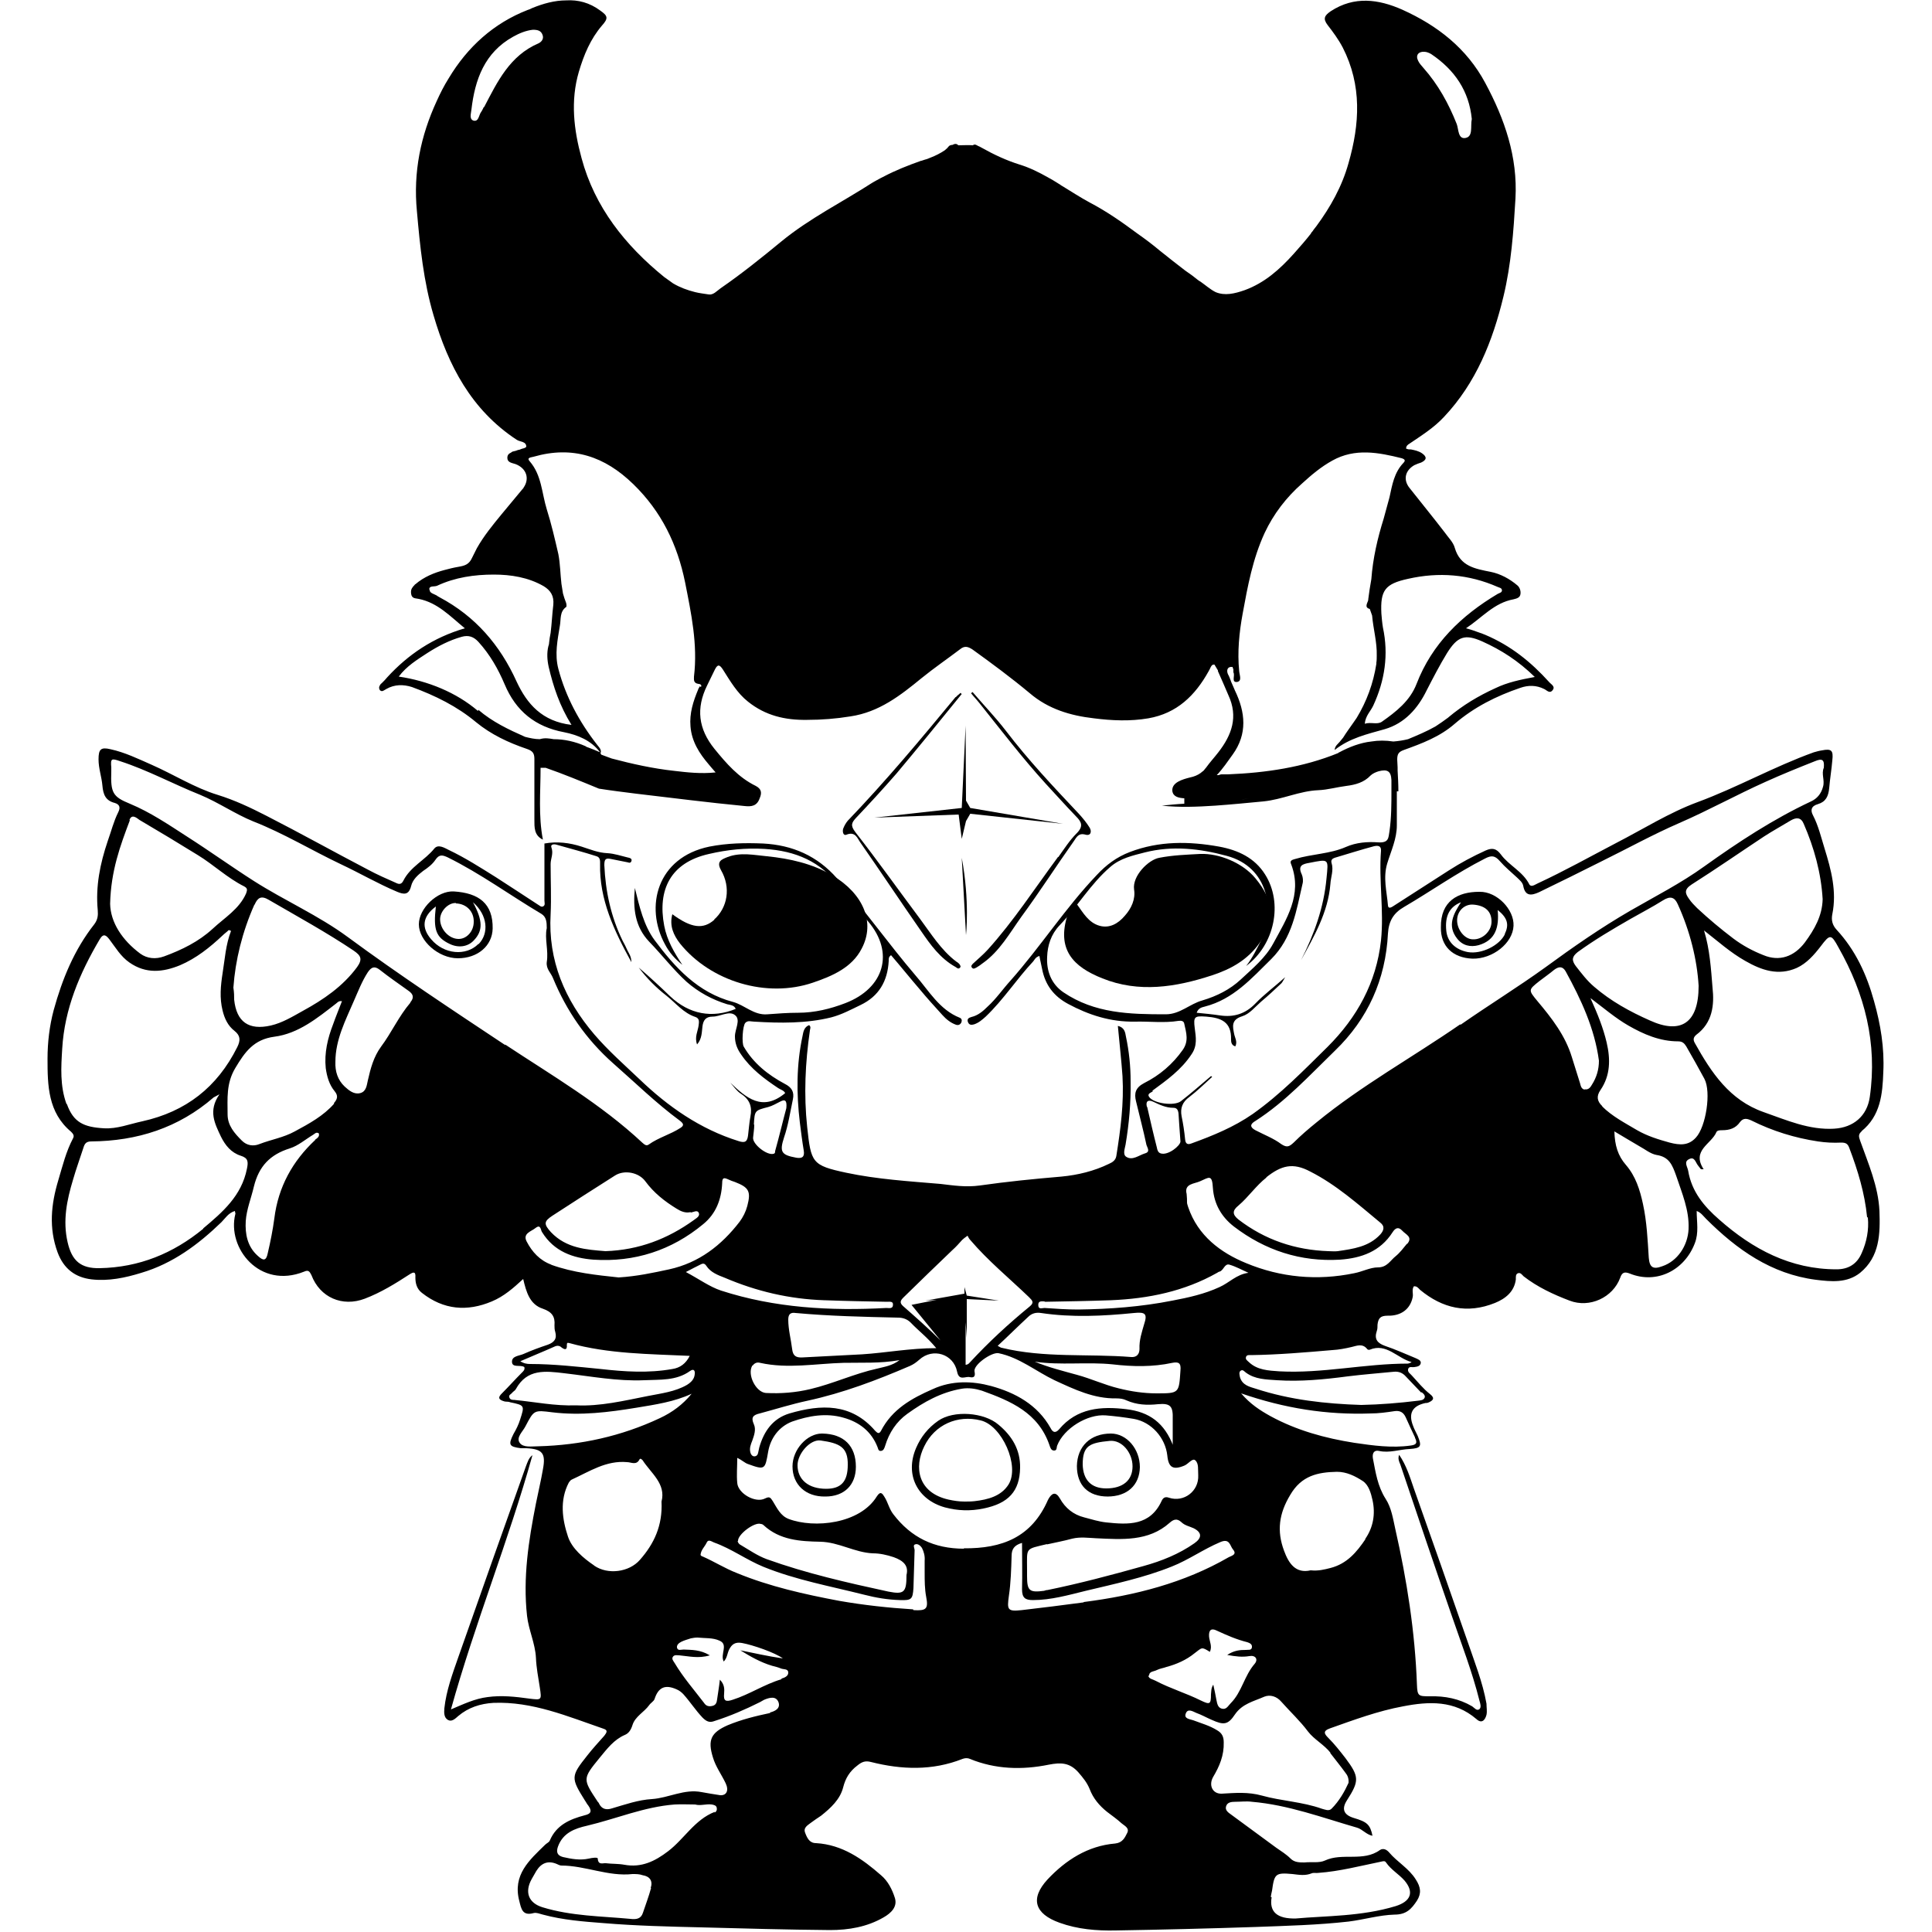 <svg viewBox="0 0 50 50" xmlns="http://www.w3.org/2000/svg" id="_レイヤー_1"><path d="m48.17,29.28c.5-.4.55-.97.57-1.54.03-.62-.07-1.23-.24-1.83-.19-.69-.48-1.32-.97-1.85-.11-.12-.14-.25-.11-.4.12-.59-.03-1.15-.2-1.7-.09-.29-.16-.59-.3-.86-.07-.13-.05-.24.13-.29.2-.06.27-.2.29-.42.02-.24.06-.47.08-.71.03-.26-.02-.31-.27-.26-.07.01-.14.03-.21.05-1.03.37-1.98.91-3.01,1.29-.73.27-1.41.7-2.11,1.06-.67.35-1.33.72-2.02,1.04-.07.03-.17.11-.22.03-.17-.34-.53-.49-.74-.78-.12-.16-.23-.17-.39-.1-.33.15-.65.32-.96.52-.47.3-.93.6-1.4.9-.05.03-.16.12-.17,0-.03-.36-.13-.71-.02-1.08.1-.33.25-.64.25-.99,0-.29,0-.59,0-.88.01,0,.02,0,.04,0,0-.18-.01-.36-.02-.54,0,0,0,0,0,0v-.08c0-.07-.01-.13-.01-.2,0-.14.03-.2.17-.25.47-.17.93-.34,1.32-.68.5-.43,1.08-.72,1.7-.93.2-.07.41-.07.61.03.07.03.15.14.23.02.06-.09-.05-.14-.1-.2-.47-.52-.99-.94-1.65-1.22-.05-.02-.1-.04-.16-.06-.11-.04-.22-.08-.34-.11.42-.28.73-.66,1.23-.75.08-.02.17-.04.18-.14.01-.08-.02-.17-.08-.22-.2-.17-.44-.3-.69-.35-.4-.08-.79-.14-.93-.62-.04-.15-.17-.27-.26-.4-.3-.39-.61-.77-.91-1.15-.17-.21-.12-.45.12-.59.06-.03.12-.05.18-.07.15-.07.15-.15.02-.24-.09-.06-.19-.08-.29-.1,0,0-.01,0-.02,0,0,0-.01,0-.02,0-.03,0-.05-.01-.08-.02,0-.07.04-.1.09-.13.31-.21.63-.41.89-.69.83-.88,1.26-1.96,1.54-3.12.2-.83.26-1.68.31-2.53.06-1.08-.28-2.06-.78-2.99-.48-.9-1.24-1.49-2.15-1.9-.61-.27-1.24-.36-1.85.04-.16.11-.21.19-.08.36.14.18.28.37.39.58.5.98.44,1.98.15,2.99-.17.61-.47,1.14-.83,1.63,0,0,0,0,0,0-.02.03-.05.06-.07.09-.02.03-.04.06-.07.09,0,0,0,0,0,.01-.14.18-.29.35-.45.53-.36.4-.75.75-1.27.94-.26.09-.51.15-.75.05-.14-.07-.26-.18-.39-.27-.02-.01-.03-.02-.05-.03-.11-.09-.23-.18-.35-.26-.22-.17-.44-.34-.65-.51-.19-.16-.39-.31-.59-.45-.39-.29-.79-.57-1.23-.8-.24-.13-.47-.28-.7-.42-.04-.02-.07-.05-.11-.07-.09-.06-.18-.11-.27-.16-.23-.13-.47-.25-.73-.33-.35-.11-.67-.26-.99-.44-.03-.02-.06-.03-.08-.04-.01,0-.03-.02-.04-.02-.03-.02-.07-.03-.1,0-.12-.01-.25,0-.38,0-.04-.05-.1-.04-.15-.01,0,0,0,0,0,0-.03,0-.07.01-.09.03-.03.04-.07.08-.11.11-.12.08-.24.14-.37.19-.05.02-.09.04-.14.05-.03.01-.06.02-.09.03,0,0,0,0-.01,0-.34.12-.67.25-.99.42-.02.01-.04.02-.06.03-.04.02-.07.04-.11.06,0,0,0,0,0,0-.03.02-.06.03-.09.05-.79.51-1.64.93-2.37,1.53-.51.42-1.02.83-1.57,1.21-.1.07-.19.18-.31.16-.12-.02-.23-.03-.35-.06-.2-.05-.39-.12-.56-.22,0,0-.02-.01-.03-.02-.07-.05-.14-.1-.21-.15-1.01-.82-1.8-1.81-2.14-3.08-.2-.73-.29-1.48-.07-2.23.13-.44.3-.85.6-1.2.17-.19.15-.25-.05-.39-.27-.2-.57-.28-.88-.26-.29,0-.59.08-.88.2-.04.02-.08.04-.12.05-.87.34-1.55.95-2.04,1.77-.12.19-.22.39-.31.59-.41.89-.61,1.83-.51,2.85.08.91.17,1.81.43,2.69.38,1.3.98,2.45,2.15,3.22.09.06.25.04.25.18,0,.01-.03.03-.06.04,0,0,0,0,0,0-.04.01-.08.02-.12.04-.03,0-.07.02-.1.03-.01,0-.02,0-.04.01-.02,0-.05.01-.07.03-.06.03-.1.06-.1.14,0,.12.12.13.21.16.29.11.37.38.21.61,0,.01-.02.03-.03.04-.18.22-.36.43-.54.65-.23.28-.46.56-.64.88-.04.08-.08.16-.12.24-.08.18-.19.21-.36.24-.12.02-.24.05-.35.08,0,0,0,0,0,0-.27.07-.54.18-.76.37-.01,0-.02.02-.03.03,0,0-.01.01-.02.02,0,0,0,0,0,0-.01.01-.02.03-.03.04-.03.04-.04.09-.03.16.02.13.12.11.2.13.49.1.81.45,1.19.76-.82.24-1.47.68-2.01,1.27-.04.05-.08.09-.13.14-.02.02-.05.04-.06.07-.02.03-.03.07,0,.12.06.06.11,0,.17-.03.21-.12.44-.12.66-.05.6.22,1.17.5,1.66.91.39.32.84.53,1.31.69.15.05.2.11.2.26,0,.05,0,.1,0,.15,0,0,0,0,0,0,0,.03,0,.06,0,.09h0s0,0,0,0c0,.44,0,.89,0,1.33,0,.2-.01.41.22.52-.12-.62-.06-1.24-.06-1.86.04,0,.08,0,.13,0,.46.16.92.35,1.38.54.32.05.64.09.96.13.94.11,1.87.23,2.81.32.18.02.32,0,.39-.2.06-.14.05-.24-.1-.32-.45-.22-.76-.58-1.07-.96-.42-.52-.48-1.05-.19-1.64.07-.14.13-.27.2-.41.07-.14.12-.14.21,0,.19.3.37.61.65.83.45.36.96.48,1.53.47.38,0,.75-.03,1.12-.09.74-.11,1.29-.54,1.84-.99.32-.26.67-.5,1-.75.11-.09.2-.07.32.01.5.36,1,.73,1.48,1.13.48.41,1.05.58,1.66.65.47.06.94.08,1.41,0,.74-.13,1.21-.59,1.56-1.22.04-.06.06-.16.12-.17.01,0,.02,0,.03,0,.03.05.06.1.09.15,0,0,0,.01,0,.02.09.2.18.41.27.62.26.56.09,1.03-.26,1.48-.1.13-.22.26-.32.4-.03.03-.05.07-.08.09-.02.01-.04.03-.05.04-.08.06-.18.1-.28.12-.2.05-.48.13-.46.35.02.15.16.18.31.19v.14c-.2.01-.39.03-.58.05.46.05.92.03,1.38,0,.42-.03.83-.07,1.25-.11.49-.05.93-.27,1.42-.29.24-.01.48-.08.72-.11.24-.03.46-.09.63-.27.05-.05.14-.09.21-.11.23-.06.32,0,.33.23,0,.09,0,.18,0,.27,0,0,0,0,0,0,0,.35,0,.7-.05,1.05-.03.17-.01.31-.3.29-.26-.02-.56,0-.83.12-.41.18-.88.18-1.31.31-.12.03-.14.06-.1.15.29.78-.13,1.41-.47,2.04-.2.37-.53.64-.84.93-.28.26-.62.43-.99.54-.33.09-.58.36-.95.36-.93,0-1.84-.02-2.65-.57-.32-.22-.44-.56-.42-.92.01-.29.1-.58.32-.81.46-.48.8-1.07,1.31-1.51.26-.23.59-.3.9-.38.71-.18,1.42-.1,2.12.09,1.08.29,1.25,1.41.89,2.18-.11.22-.22.45-.39.67.74-.55.96-1.63.49-2.37-.27-.43-.7-.63-1.19-.72-.78-.14-1.55-.15-2.31.14-.34.13-.61.33-.86.6-.81.85-1.45,1.85-2.23,2.73-.2.22-.37.47-.59.67-.12.12-.25.23-.42.27-.07.02-.12.05-.09.13.03.08.09.08.16.06.12-.04.21-.12.3-.2.46-.44.8-.97,1.23-1.43.04-.05.06-.11.16-.14.02.12.05.23.07.34.08.41.3.7.67.9.54.29,1.1.47,1.73.46.38-.01.76.04,1.13-.02.07-.01.14,0,.15.08.05.23.12.44-.04.67-.26.37-.6.66-1,.86-.23.12-.26.27-.21.47.09.38.19.75.27,1.13.02.07.11.18-.04.22-.16.05-.32.19-.48.09-.1-.06-.04-.21-.02-.32.09-.54.14-1.09.13-1.64,0-.39-.04-.77-.12-1.15-.02-.12-.04-.24-.21-.28.04.44.09.87.12,1.3.04.7-.05,1.38-.16,2.07-.02.11-.1.16-.19.2-.39.19-.81.29-1.23.33-.71.06-1.41.13-2.11.23-.36.05-.68,0-1.02-.04-.82-.07-1.64-.12-2.44-.29-.89-.19-.91-.26-1.01-1.18-.09-.84-.05-1.67.07-2.5,0-.04.04-.09-.02-.14-.13.05-.15.17-.17.28-.16.74-.16,1.49-.07,2.24.03.24.06.48.1.72.03.17-.04.22-.2.19-.38-.07-.43-.15-.31-.52.11-.32.16-.66.23-.99.04-.19-.03-.31-.21-.4-.43-.23-.81-.53-1.06-.96-.06-.09-.03-.55.04-.62.07-.07.15-.03.23-.03.67.04,1.34.05,1.99-.11.27-.07.51-.2.76-.32.48-.23.7-.62.73-1.14,0-.05-.01-.1.06-.15.25.29.49.59.74.88.19.23.39.45.59.67.1.11.21.2.35.25.06.02.11,0,.14-.06.02-.05.01-.1-.04-.12-.53-.21-.8-.7-1.15-1.1-.7-.82-1.32-1.7-2.03-2.51-.51-.58-1.15-.86-1.91-.9-.47-.02-.93-.01-1.39.08-1.36.28-1.68,1.56-1.15,2.53.11.21.26.38.45.53-.21-.31-.4-.64-.47-1.01-.18-.94.17-1.64,1.16-1.86.47-.11.95-.16,1.44-.13.79.05,1.46.32,1.94.99.22.31.49.6.74.89.68.8.42,1.72-.59,2.11-.39.15-.8.25-1.22.25-.27,0-.53.02-.8.04-.35.03-.59-.24-.89-.32-.91-.24-1.5-.89-2.03-1.6-.28-.38-.39-.86-.51-1.35-.05.53,0,1,.37,1.39.33.34.62.72.97,1.04.31.27.66.46,1.05.58.08.02.18.02.22.12-.61.25-1.2.14-1.69-.32-.27-.26-.54-.51-.82-.75.21.28.45.52.72.73.24.19.44.45.75.55.11.04.09.13.08.22-.02.15-.11.3-.04.49.13-.15.12-.32.14-.47.02-.15.08-.25.26-.25.2,0,.43-.16.58-.04.16.12,0,.36,0,.55,0,.18.06.33.16.47.25.37.6.63.96.87.06.04.15.06.18.13-.59.49-1.01.12-1.42-.27.09.1.17.22.28.29.23.15.29.34.24.59-.03.16-.04.32-.06.48-.02.16-.07.21-.25.15-.99-.31-1.82-.89-2.56-1.6-.4-.38-.81-.74-1.17-1.16-.76-.89-1.2-1.91-1.13-3.11.02-.43,0-.87,0-1.3,0-.14.08-.27.02-.43-.03-.08.07-.09.13-.07.35.1.7.19,1.04.3.1.03.09.13.09.2-.02.92.36,1.72.81,2.54,0-.14-.06-.22-.1-.3-.04-.09-.08-.17-.13-.26-.3-.62-.44-1.27-.47-1.95,0-.15.03-.19.17-.16.13.03.27.05.4.08.04,0,.1.05.13-.02.03-.08-.06-.09-.1-.1-.17-.04-.34-.1-.52-.11-.24-.01-.45-.1-.67-.17-.31-.1-.63-.14-.96-.08,0,.49,0,.98,0,1.48,0,.05.03.12-.04.15-.05.02-.09-.03-.13-.05-.37-.24-.73-.48-1.09-.71-.4-.25-.79-.5-1.21-.7-.12-.06-.28-.16-.38-.04-.24.3-.62.47-.8.83-.05.1-.11.1-.19.06-.25-.11-.5-.22-.74-.35-.88-.46-1.74-.94-2.62-1.39-.41-.21-.81-.4-1.26-.54-.59-.18-1.14-.53-1.71-.78-.34-.15-.69-.32-1.06-.4-.25-.06-.31,0-.31.26,0,.24.08.45.1.68.02.23.08.39.32.45.13.04.15.12.09.24-.12.24-.18.49-.27.74-.2.59-.32,1.18-.26,1.8.01.13,0,.24-.09.36-.52.66-.83,1.42-1.05,2.22-.11.41-.16.84-.16,1.26,0,.69.01,1.39.61,1.89.05.05.09.1.05.17-.18.34-.27.71-.38,1.08-.19.63-.25,1.24-.02,1.87.16.43.46.65.88.7.44.05.87-.04,1.29-.17.81-.24,1.47-.73,2.07-1.31.1-.1.18-.24.35-.29,0,.04.02.06.01.08-.22.88.63,1.95,1.78,1.49.11-.05.14-.01.19.09.22.58.8.83,1.38.61.42-.16.79-.39,1.16-.63.11-.07.16-.07.15.08,0,.16.04.3.17.4.56.44,1.17.49,1.81.22.31-.13.55-.34.81-.58.08.34.17.66.51.77.23.08.32.2.3.43,0,.05,0,.11.02.17.05.18-.03.27-.19.33-.21.07-.43.15-.63.24-.11.05-.3.05-.3.2,0,.17.22.07.32.14.02.07-.03.11-.07.15-.17.17-.33.35-.5.52-.14.13-.08.18.06.22.05.01.1,0,.14.02.38.08.38.08.26.45-.04.13-.1.25-.17.37-.14.28-.12.33.19.37.05,0,.1,0,.14,0,.42.02.51.13.43.55-.05.29-.12.58-.18.88-.19.96-.34,1.92-.23,2.91.04.36.21.71.23,1.08.01.26.06.51.1.77.05.33.05.33-.27.29-.36-.05-.72-.09-1.08-.04-.33.04-.62.18-.95.32.62-2.23,1.49-4.36,2.11-6.58-.1.07-.13.19-.17.29-.59,1.65-1.17,3.29-1.75,4.94-.15.43-.31.86-.36,1.32-.01.12-.01.24.09.3.1.06.19-.03.27-.1.26-.22.57-.32.91-.34,1.01-.04,1.92.35,2.85.67.13.04.07.11.02.18-.15.17-.3.33-.44.51-.43.54-.43.58-.06,1.17.03.04.05.09.08.12.1.14.09.22-.09.26-.38.1-.73.25-.9.65-.02.05-.08.07-.12.11-.41.4-.85.78-.67,1.46.05.2.08.39.37.31.07-.02.16.02.24.04.52.14,1.05.18,1.57.22.84.07,1.69.09,2.53.11,1.11.03,2.22.06,3.33.07.48,0,.96-.08,1.39-.33.19-.11.36-.27.29-.5-.07-.22-.18-.44-.36-.59-.48-.42-1-.79-1.68-.83-.17,0-.23-.13-.28-.26-.06-.14.06-.2.15-.27.08-.06.17-.12.26-.18.25-.2.49-.42.57-.73.06-.24.17-.42.37-.57.11-.09.2-.13.35-.09.79.2,1.59.23,2.37-.08.06-.02.12-.03.19,0,.66.27,1.35.29,2.04.15.31-.06.54-.06.77.2.12.14.22.26.29.43.09.24.25.43.45.59.13.1.26.19.38.3.07.06.21.12.14.25-.06.12-.12.25-.31.27-.71.06-1.28.43-1.75.93-.46.5-.33.89.31,1.12.47.17.96.21,1.45.2,1.21-.02,2.42-.05,3.62-.09.8-.03,1.61-.05,2.41-.14.4-.05.8-.17,1.19-.18.31,0,.44-.15.58-.36.12-.19.1-.35-.03-.55-.18-.29-.48-.45-.69-.7-.06-.07-.15-.12-.24-.06-.43.31-.97.06-1.42.27-.15.07-.35.03-.53.05-.13,0-.26,0-.36-.1-.11-.11-.24-.19-.37-.28-.39-.29-.78-.57-1.17-.86-.07-.05-.16-.11-.13-.21.03-.11.14-.12.24-.12.14,0,.29-.02.43,0,.94.08,1.82.41,2.72.67.14.04.24.18.4.21-.06-.29-.14-.36-.48-.46q-.4-.12-.18-.46c.32-.5.32-.61-.04-1.09-.14-.18-.28-.36-.44-.52-.1-.1-.16-.18.04-.25.62-.22,1.24-.45,1.89-.57.67-.13,1.33-.16,1.9.33.13.12.22.04.26-.11.02-.1,0-.19,0-.29-.1-.56-.31-1.08-.49-1.61-.46-1.32-.92-2.64-1.39-3.96-.1-.29-.19-.59-.38-.87-.04.1,0,.18.03.25.44,1.31.88,2.61,1.33,3.91.25.73.53,1.45.72,2.21.02.07.05.16,0,.21-.07.06-.13-.03-.19-.07-.34-.2-.71-.27-1.09-.26-.3,0-.33,0-.34-.31-.05-1.36-.26-2.7-.56-4.02-.06-.27-.1-.55-.25-.78-.21-.33-.26-.69-.33-1.05-.02-.13.03-.22.16-.19.27.06.53-.04.79-.05.3-.02.32-.07.21-.34-.04-.09-.09-.17-.12-.26q-.19-.48.32-.59s.05,0,.07-.01c.12-.05.19-.11.05-.22-.18-.14-.32-.32-.47-.48-.04-.05-.11-.08-.1-.16.02-.09.1-.05.16-.06.07-.01.16-.02.17-.11,0-.07-.07-.09-.13-.12-.27-.11-.53-.23-.8-.32-.19-.07-.28-.17-.21-.38.02-.05.02-.11.02-.17.02-.16.07-.23.26-.23.36.01.59-.18.65-.48.02-.09-.03-.19.03-.28.08-.01.12.05.16.09.58.48,1.22.63,1.94.34.27-.11.5-.29.54-.61,0-.06-.01-.14.06-.16.06-.02.1.04.14.08.36.28.77.47,1.19.63.52.2,1.12-.08,1.31-.59.05-.15.12-.16.25-.11.69.28,1.41-.08,1.68-.78.11-.28.05-.55.05-.84.11.04.17.13.24.2.8.8,1.69,1.43,2.84,1.58.4.05.81.09,1.15-.18.51-.42.52-1.01.5-1.6-.03-.64-.29-1.23-.5-1.82-.04-.11-.05-.17.05-.25Zm-16.32-11.67c-.02-.05-.04-.11-.07-.16-.04-.09-.02-.18.07-.19.03,0,.04,0,.05,0,0,.02.01.04.02.06,0,.03,0,.06,0,.08.05.08-.06.26.09.25.14-.02.07-.17.06-.28-.05-.5,0-1,.09-1.49.13-.71.26-1.42.57-2.09.23-.49.56-.92.97-1.28.24-.22.49-.43.78-.59.59-.33,1.2-.21,1.8-.06.06.02.11.05.04.12-.24.25-.29.57-.36.89-.05.18-.1.37-.15.55-.16.51-.28,1.03-.32,1.57-.03.17-.06.35-.08.52,0,0,0,.01,0,.02-.02.08-.11.19.04.23.02.06.04.11.06.17.03.35.13.69.12,1.04,0,.06,0,.12-.01.18,0,.01,0,.02,0,.03-.08.51-.25.97-.51,1.4-.03.04-.06.09-.09.13-.09.13-.18.25-.26.38-.03.04-.06.07-.09.11-.05.06-.12.1-.13.21.39-.31.84-.41,1.3-.54.51-.15.85-.53,1.08-1,.17-.33.34-.66.53-.97.27-.43.46-.5.91-.3.49.22.93.5,1.36.92-.38.07-.71.14-1.02.29-.44.2-.84.44-1.21.75,0,0,0,0-.01.01-.11.08-.22.16-.33.23-.23.13-.47.23-.71.33-.12.03-.25.05-.38.06-.2-.03-.39-.03-.57,0-.28.03-.57.14-.83.28-.01,0-.02.01-.03.02-.91.37-1.87.51-2.85.55-.06,0-.11,0-.17,0-.02,0-.05.01-.07.02-.02,0-.03,0-.05,0,.16-.17.28-.35.41-.53.39-.54.33-1.1.06-1.66-.01-.02-.02-.05-.03-.07-.02-.05-.05-.11-.07-.16Zm7.02-2.35c.01.08-.06.08-.11.11-.94.56-1.7,1.29-2.1,2.33-.17.44-.53.72-.9.98-.12.08-.28,0-.44.05.02-.21.15-.32.22-.47.3-.65.4-1.32.25-2.02-.02-.12-.03-.24-.04-.36-.03-.6.09-.77.69-.9.79-.18,1.57-.12,2.32.21.04.02.1.02.11.08Zm-.94-11.69c-.2.04-.18-.23-.23-.36-.21-.53-.48-1.02-.86-1.45-.05-.06-.11-.12-.14-.19-.07-.14.01-.24.16-.23.06,0,.13.03.18.06.61.41.98.96,1.05,1.68-.04.19.04.45-.16.49Zm-19.82,14.19s-.01.03-.02.04c-.01.01-.02.03-.02.04-.13.31-.23.62-.2.96.03.39.23.7.47.98.05.06.1.12.18.21-.38.04-.73,0-1.07-.04-.55-.06-1.09-.18-1.62-.32-.09-.03-.18-.07-.27-.1,0-.01-.01-.02-.02-.03,0,0,0,0,0,0,.04-.1-.04-.16-.09-.23-.46-.59-.81-1.24-1-1.96-.1-.38-.02-.75.04-1.12.03-.16-.01-.36.16-.48.02-.01.01-.08,0-.11-.03-.08-.06-.16-.08-.24-.01-.08-.03-.17-.04-.25-.03-.25-.03-.51-.08-.77-.09-.39-.18-.78-.3-1.16-.13-.42-.13-.88-.44-1.24-.09-.1.03-.1.1-.12,1.01-.29,1.84-.01,2.58.71.73.71,1.14,1.56,1.34,2.54.16.81.33,1.61.23,2.44,0,.08-.02.17.12.19.04,0,.06.02.07.04,0,.01,0,.02-.01.04Zm-7-2.51c0-.1.13-.06.2-.09.47-.22.97-.29,1.47-.29.44,0,.89.07,1.29.3.18.11.27.25.25.48-.03.24-.04.49-.07.73-.02.09-.03.17-.04.26,0,.03-.01.06-.02.09-.04.17-.03.35.01.53.12.51.28,1,.59,1.5-.76-.09-1.15-.54-1.42-1.12-.43-.95-1.07-1.69-1.99-2.18-.03-.02-.06-.03-.08-.05-.07-.04-.18-.06-.18-.14Zm1.41-12.48s-.04.09-.07.13c-.06.08-.06.26-.2.22-.11-.04-.06-.18-.05-.28.09-.78.34-1.48,1.08-1.89.16-.09.33-.16.51-.18.12,0,.21.02.25.13.04.1-.02.18-.1.22-.75.32-1.07,1-1.41,1.65Zm-.15,15.63c-.56-.48-1.3-.78-2.05-.89.2-.27.48-.44.74-.61.28-.18.57-.33.89-.42.18-.05.31,0,.43.13.3.33.51.7.68,1.1.29.69.79,1.1,1.54,1.24.35.07.7.21.93.52-.11-.05-.21-.09-.32-.13-.02,0-.04-.02-.06-.03-.27-.12-.55-.18-.82-.18-.12-.02-.23-.04-.36,0-.13,0-.26-.03-.38-.06-.43-.19-.85-.39-1.21-.7Zm19.3,2.35c.21-.02.43-.05.67-.09,0,0,0,0,0,0-.23.04-.45.06-.67.09Zm1.22,28.35c0-.06.02-.11.03-.17.06-.44.09-.47.53-.43.17.02.33.05.5-.02.05-.02.11,0,.17-.01.55-.04,1.08-.18,1.62-.29.05-.01.1-.03.13.02.13.19.33.3.48.47.26.31.15.54-.23.66-.89.27-1.81.25-2.58.32q-.73.02-.63-.55Zm14.28-25.83c-.01.43-.21.78-.46,1.12-.28.37-.66.5-1.07.33-.28-.11-.54-.25-.78-.43-.33-.25-.64-.51-.94-.79-.07-.07-.15-.15-.21-.24-.1-.14-.13-.24.07-.37.63-.4,1.25-.83,1.87-1.24.23-.15.47-.28.7-.42.14-.08.26-.08.33.09.27.62.45,1.27.49,1.95Zm-3.21,2.25c0,.97-.47,1.25-1.26.89-.52-.23-1.01-.5-1.44-.87-.19-.16-.33-.35-.48-.54-.11-.15-.1-.24.05-.36.44-.32.9-.59,1.37-.86.28-.16.57-.31.84-.48.19-.12.3-.08.38.1.32.7.5,1.44.54,2.11Zm-14.14,2.71c.38-.28.75-.54,1.02-.95.15-.22.11-.44.08-.67-.04-.31,0-.32.3-.3.39.03.65.14.64.59,0,.05,0,.15.11.18.06-.12-.01-.22-.03-.32-.04-.2-.08-.37.21-.46.19-.06.33-.24.49-.38.18-.15.35-.31.52-.47.03-.03.05-.08.1-.16-.28.25-.55.45-.77.68-.26.27-.56.36-.91.31-.2-.03-.4-.05-.61-.07.04-.12.13-.14.21-.16.74-.19,1.21-.73,1.72-1.23.55-.55.65-1.26.81-1.95.02-.07.01-.17-.02-.24-.11-.23.02-.27.2-.3.51-.1.49-.11.44.4-.07.76-.32,1.45-.66,2.12.34-.62.7-1.24.76-1.97.01-.18.09-.36.03-.55-.02-.07.02-.11.08-.13.34-.1.68-.21,1.02-.3.09-.02.19-.02.18.12-.06.77.08,1.55,0,2.32-.12,1.09-.62,1.99-1.38,2.75-.62.61-1.22,1.23-1.94,1.74-.49.34-1.03.56-1.58.76-.1.04-.16.02-.17-.11-.02-.2-.05-.4-.09-.59-.04-.21.02-.37.2-.5.21-.16.4-.35.59-.52,0,0-.02-.02-.03-.02-.26.22-.51.44-.78.65-.17.13-.7.06-.82-.11-.06-.09.05-.11.1-.15Zm2.95,2.24c.39-.31.69-.39,1.14-.15.67.34,1.23.84,1.81,1.32.13.1.09.21,0,.31-.3.32-.7.37-1.1.43-.08.01-.16,0-.24,0-.86-.03-1.64-.29-2.33-.82-.16-.13-.16-.23,0-.36.26-.22.45-.51.73-.73Zm-3.09-1.83c-.03-.13.02-.19.16-.13.17.08.33.16.53.16.09,0,.12.06.13.15.01.21.03.42.05.72,0,.11-.32.37-.51.31-.07-.02-.09-.09-.1-.15-.09-.35-.17-.7-.25-1.05Zm-2.64,5.05c.57-.01,1.14-.02,1.71-.04.97-.04,1.9-.23,2.75-.71.02-.01.04-.03.06-.03.11-.03.13-.22.26-.18.17.05.33.14.49.21-.31.04-.5.26-.75.37-.39.18-.8.27-1.22.35-.81.16-1.62.22-2.44.23-.29,0-.58-.02-.87-.04-.06,0-.16.05-.16-.08,0-.11.09-.09.16-.09Zm.05,6.28c.22-.05.44-.09.66-.15.21-.05.41-.02.62-.01.66.03,1.35.09,1.9-.4.1-.09.19-.12.3-.02.09.09.21.11.32.16.22.11.22.25.02.39-.4.28-.85.46-1.32.59-.82.23-1.65.45-2.48.62-.03,0-.06.01-.09.02-.38.05-.44,0-.44-.38,0-.06,0-.11,0-.17,0-.58-.06-.52.52-.66Zm3.28-2.53c-.23-.62-.63-.9-1.22-.97-.66-.08-1.28-.03-1.74.52-.09.1-.16.09-.22-.03-.34-.61-.92-.92-1.54-1.09-.48-.13-1.01-.15-1.51.08-.55.24-1.05.52-1.34,1.08-.05.09-.09.06-.15,0-.62-.72-1.4-.69-2.22-.45-.43.13-.66.46-.78.88-.01.05-.02.09-.03.14-.01.05-.04.09-.1.09-.05,0-.09-.05-.1-.1-.03-.11.01-.21.05-.31.05-.14.1-.29.04-.42-.08-.18-.02-.24.15-.28.41-.11.82-.24,1.24-.33.92-.2,1.79-.53,2.65-.9.09-.04.16-.09.24-.16.35-.32.89-.15.98.31.05.25.22.11.33.14.1.02.15-.01.12-.15-.03-.17.44-.5.62-.47.54.11.97.47,1.45.7.52.24,1.02.48,1.6.47.09,0,.18.01.26.05.27.12.54.13.82.1.33-.03.39.06.38.39,0,.22,0,.43,0,.72Zm-10.89-2.1c.05-.07.12-.09.19-.07.72.16,1.44.02,2.16,0,.47-.01.94.02,1.45-.07-.2.15-.39.17-.58.22-.59.13-1.14.39-1.73.53-.38.09-.76.12-1.15.1-.26-.02-.49-.48-.35-.71Zm10.45.72c-.33,0-.66-.05-.98-.13-.37-.09-.71-.25-1.08-.35-.36-.1-.73-.19-1.09-.34.67.1,1.35,0,2.02.07.51.06,1.03.07,1.54-.04.16-.03.23,0,.21.2-.04.59-.03.59-.63.59Zm-2.99-2.08c.8.12,1.61.08,2.41,0,.29-.03.35.02.26.29-.06.21-.13.41-.12.64,0,.13-.07.22-.21.21-1.12-.09-2.25.03-3.36-.24-.02,0-.04-.02-.1-.05.28-.26.53-.51.79-.75.09-.09.2-.12.33-.1Zm-3.55-.41c.42-.41.84-.82,1.26-1.22.09-.08.17-.17.25-.26.03-.03.07-.06.14-.11.02.04.04.08.07.11.46.54,1.01.99,1.52,1.48.09.09.14.14.02.24-.55.45-1.07.93-1.55,1.45-.04.05-.08.06-.11.06v-1.11s.03.41.03.41v-1l.83.04-.83-.13-.06-.22v.17s-1.01.18-1.01.18l.29-.02-.65.13.75.92c-.31-.31-.64-.6-.97-.89-.1-.09-.06-.15.01-.22Zm.18.66c.2.21.43.38.66.66-.68,0-1.3.12-1.92.16-.51.03-1.03.05-1.54.08-.17.01-.25-.04-.27-.22-.03-.25-.1-.5-.1-.76,0-.14.06-.19.19-.17.88.08,1.76.1,2.65.12.13,0,.24.04.33.13Zm-4.06-5.12c.02-.37.02-.37.37-.46.11-.03.21-.09.31-.14.13-.07.18-.03.16.17-.09.33-.18.72-.29,1.11,0,.03,0,.06-.04.07-.17.05-.55-.25-.53-.42.01-.11.03-.22.03-.34Zm1.83,4.54c.54.02,1.08.03,1.61.04.07,0,.17-.02.16.08,0,.11-.11.08-.17.08-1.45.08-2.89,0-4.28-.45-.3-.1-.57-.3-.91-.48.15-.08.27-.14.39-.2.06-.03.1-.02.14.04.11.17.3.24.48.31.82.35,1.67.55,2.57.58Zm-3.46-2.27c.07-.01.16-.07.2,0,.05.1-.07.15-.13.2-.67.48-1.41.77-2.28.8-.49-.04-1.01-.07-1.41-.49-.19-.21-.19-.28.04-.43.54-.35,1.08-.7,1.62-1.04.24-.15.61-.08.78.15.22.3.5.52.81.71.11.07.23.12.36.09ZM3.35,21.22c.06-.16.18-.06.26,0,.51.3,1.01.6,1.51.91.41.25.76.59,1.2.81.09.05.08.09.05.18-.18.41-.56.63-.87.92-.36.33-.79.54-1.25.71-.22.08-.44.06-.62-.07-.47-.35-.77-.81-.78-1.29.02-.85.26-1.5.51-2.16Zm3.24,2.19c.08-.18.17-.24.37-.12.74.43,1.49.84,2.19,1.31.19.13.24.22.09.43-.37.5-.87.84-1.4,1.13-.27.15-.53.31-.83.38-.57.13-.89-.09-.95-.67,0-.09,0-.18-.02-.31.05-.71.23-1.44.54-2.14Zm-4.87,5.16c-.17-.47-.14-.95-.11-1.43.06-1.03.45-1.95.97-2.83.1-.17.17-.1.25,0,.16.21.29.44.52.6.43.3.87.25,1.31.07.42-.18.77-.46,1.1-.77.05-.05.11-.09.16-.14.02,0,.04.02.06.02-.14.36-.16.73-.22,1.1-.05.32-.08.64,0,.96.05.21.14.4.31.53.15.12.16.24.07.42-.52,1.04-1.33,1.67-2.46,1.92-.33.07-.65.2-.99.18-.52-.03-.79-.15-.96-.63Zm3.54,3.23c-.78.64-1.66,1-2.68,1.02-.49.01-.72-.19-.83-.67-.13-.56-.02-1.09.14-1.62.08-.28.18-.55.27-.83.03-.1.07-.16.2-.16,1.19-.01,2.26-.35,3.17-1.14.02-.01.04-.02.15-.08-.3.43-.12.76.04,1.1.11.22.26.41.51.49.19.06.2.15.16.34-.14.7-.63,1.12-1.13,1.54Zm2.9-2.3c-.59.55-.96,1.22-1.06,2.03-.04.3-.1.6-.17.9-.04.2-.11.21-.26.07-.27-.24-.33-.57-.31-.9.02-.3.14-.59.21-.89.13-.53.42-.83.93-.99.22-.07.4-.23.6-.35.05-.03.08-.08.15-.04.03.09-.05.13-.1.17Zm.49-.94c-.28.32-.65.52-1.02.72-.29.16-.61.21-.92.33-.15.06-.32.04-.45-.09-.19-.19-.37-.39-.37-.68,0-.41-.04-.8.2-1.2.25-.42.48-.74,1.01-.81.62-.08,1.11-.48,1.6-.86.04-.03.06-.07.15-.06-.08.21-.16.4-.23.6-.14.36-.23.74-.19,1.13.03.22.09.43.23.6.1.12.07.21-.02.31Zm1.97-2.61c-.3.35-.49.78-.76,1.14-.19.26-.27.56-.34.87-.03.13-.04.29-.2.33-.16.04-.29-.07-.4-.17-.18-.17-.25-.39-.24-.64,0-.57.26-1.07.48-1.58.11-.25.21-.51.36-.74.09-.13.17-.17.31-.06.24.19.49.36.74.54.13.09.15.18.05.3Zm2.46,1.1c-1.37-.91-2.75-1.82-4.08-2.8-.76-.56-1.63-.94-2.43-1.45-.58-.37-1.15-.78-1.73-1.15-.48-.31-.95-.63-1.48-.85-.44-.18-.5-.28-.48-.84,0-.03,0-.06,0-.1-.02-.23,0-.24.23-.16.71.23,1.37.59,2.07.87.48.2.91.5,1.38.69.79.31,1.51.75,2.27,1.11.49.23.95.5,1.45.71.17.07.3.09.36-.15.04-.17.18-.29.31-.39.12-.08.24-.17.32-.29.1-.15.19-.12.32-.06.85.42,1.61.98,2.42,1.46.13.08.14.21.14.37-.06.27.05.58,0,.88-.02.18.11.28.16.41.35.85.86,1.59,1.56,2.21.57.5,1.11,1.03,1.72,1.48.09.07.13.12.02.19-.26.17-.57.25-.82.43-.07.05-.12-.01-.17-.05-1.07-1-2.34-1.74-3.55-2.54Zm1.19,5.68c-.3-.11-.5-.33-.64-.6-.11-.21.12-.26.23-.35.14-.11.13.06.17.11.31.5.8.67,1.33.71,1.06.07,2.02-.24,2.84-.92.33-.27.47-.64.49-1.06,0-.14.04-.15.15-.1.06.03.12.05.18.07.36.14.42.24.32.62-.04.15-.11.29-.2.41-.47.61-1.05,1.06-1.82,1.23-.42.09-.83.18-1.31.21-.56-.06-1.17-.12-1.75-.33Zm-.83,2.51c.32-.14.62-.26.91-.39.06-.03.13-.03.18.02.08.06.15.08.14-.06,0-.07.02-.06.07-.05,1.01.28,2.05.28,3.11.33-.1.2-.25.31-.45.34-.62.11-1.23.07-1.85,0-.61-.06-1.22-.13-1.83-.13-.08,0-.16-.01-.27-.08Zm-.12.99c-.06,0-.12,0-.14-.07-.02-.06.05-.08.07-.11.03-.04.08-.06.1-.1.29-.53.76-.47,1.26-.41.69.08,1.37.21,2.06.18.41-.02.83.02,1.19-.24.1-.07.13,0,.12.08-.01.13-.09.21-.2.28-.31.18-.67.22-1.02.29-.61.12-1.23.27-1.85.24-.55.02-1.07-.09-1.6-.14Zm.61,1.2c-.17,0-.39.04-.48-.09-.1-.14.08-.29.15-.43.22-.42.22-.42.69-.36.74.09,1.46,0,2.19-.12.48-.08.97-.15,1.42-.36-.23.28-.5.48-.82.63-1,.47-2.05.7-3.15.73Zm1.44,3.08c-.28-.19-.57-.44-.67-.74-.15-.45-.22-.94.02-1.4.02-.03.05-.07.08-.08.46-.21.89-.5,1.43-.45.1,0,.24.09.32-.07.02-.04.06,0,.08.02.22.34.61.61.49,1.07.03.62-.19,1.09-.56,1.51-.28.32-.83.39-1.18.15Zm1.48,8.35c-.06.22-.14.43-.21.64-.05.16-.17.18-.33.16-.74-.07-1.52-.07-2.27-.3-.36-.11-.47-.39-.28-.73.04-.07.08-.14.12-.21q.2-.32.53-.18s.08.04.11.04c.63,0,1.22.29,1.85.22.09,0,.18,0,.26.03.19.03.27.15.21.33Zm1.65-1.97c-.52.2-.79.7-1.21,1.02-.34.26-.69.43-1.13.35-.16-.03-.32-.02-.48-.04-.07-.01-.2.06-.21-.12,0-.04-.15-.02-.23,0-.23.05-.45.01-.67-.04-.15-.04-.18-.13-.13-.27.13-.36.44-.47.75-.54.76-.18,1.48-.49,2.27-.55.18-.01.35,0,.53,0,.14.04.28-.02.43,0,.05.01.12.02.13.09.01.05-.01.1-.06.12Zm1.44-2.56c-.38.08-.75.17-1.11.32-.43.19-.52.38-.38.83.07.24.22.44.33.67.09.19.02.32-.14.31-.18-.03-.33-.05-.48-.08-.45-.09-.85.15-1.29.18-.35.02-.69.14-1.03.24-.15.05-.27.02-.34-.13,0-.01-.02-.03-.03-.04-.39-.59-.4-.59.05-1.14.19-.23.37-.47.65-.59.1-.04.16-.13.2-.26.07-.22.3-.33.43-.51.04-.06.12-.1.14-.16.1-.31.28-.38.57-.25.07.03.12.07.17.12.18.2.32.42.5.61.1.1.18.14.31.09.41-.13.8-.3,1.18-.49.04-.02.08-.05.13-.07.13-.05.29-.09.35.08.05.16-.1.23-.23.26Zm.28-.87c-.44.13-.82.39-1.26.53-.18.06-.24.03-.22-.16.01-.12.01-.24-.11-.36-.02.19-.05.35-.07.5-.01.09-.03.16-.13.18-.09.02-.16,0-.21-.08-.26-.34-.54-.66-.76-1.03-.03-.05-.09-.11-.04-.17.04-.05.11-.03.16-.03.24.02.49.09.79,0-.25-.15-.47-.14-.68-.15-.06,0-.15.04-.17-.05-.01-.07.05-.12.11-.15.08-.04.16-.06.25-.09.05-.01.11-.02.17-.02.19.02.4,0,.57.08.24.1.01.35.11.54.09-.09.09-.21.14-.31.07-.14.16-.2.33-.17.28.05.86.25,1.06.4-.41-.06-.75-.14-1.1-.21.26.16.52.31.82.4.08.02.16.04.23.07.07.03.19,0,.19.11,0,.09-.1.13-.17.15Zm3.41-1.81c-.64-.04-1.28-.11-1.91-.22-.9-.17-1.8-.37-2.65-.72-.31-.12-.59-.3-.89-.43-.02,0-.05-.03-.05-.04.01-.13.11-.21.16-.32.04-.09.12-.03.19,0,.45.16.84.45,1.28.63.84.34,1.73.5,2.6.72.31.08.61.13.93.14.3.01.33-.02.35-.31.01-.33.02-.66.03-.98,0-.05-.05-.13.01-.15.07-.03.14.03.18.09.05.1.08.21.07.33,0,.1,0,.21,0,.31,0,.21,0,.42.04.63.06.31,0,.36-.33.34Zm-4.53-1.77c-.01-.17.43-.5.59-.44.02,0,.05.01.07.03.42.39.95.42,1.47.43.48.01.89.28,1.36.3.18,0,.36.04.54.1.25.09.39.22.33.46,0,.45-.06.51-.47.43-1.06-.23-2.12-.47-3.15-.84-.24-.09-.44-.23-.66-.36-.04-.02-.08-.05-.09-.11Zm5.85.2c-.78,0-1.37-.29-1.83-.89-.11-.14-.14-.31-.23-.45-.05-.08-.1-.17-.2-.01-.44.71-1.62.83-2.28.58-.21-.08-.3-.28-.41-.46-.06-.09-.08-.13-.2-.07-.25.13-.7-.13-.72-.4-.02-.21,0-.41,0-.65.13.06.19.13.28.16.44.16.44.14.52-.32.06-.35.28-.65.62-.78.43-.15.88-.23,1.33-.1.4.11.72.35.88.76.02.05.02.1.08.1.08,0,.1-.08.12-.14.1-.33.29-.62.57-.82.43-.31.88-.56,1.41-.65.18-.03.36,0,.52.05.75.27,1.46.57,1.75,1.41.02.06.04.14.12.14.08,0,.06-.08.08-.13.17-.44.78-.82,1.26-.78.24.02.48.05.72.09.46.08.82.49.87.95.03.31.15.38.44.26.1-.04.21-.2.28-.14.1.08.07.25.08.39.02.41-.37.71-.76.58-.11-.04-.16.02-.19.09-.3.64-.86.61-1.43.55-.19-.02-.38-.08-.57-.13-.28-.07-.49-.24-.63-.49-.11-.19-.21-.14-.3.02,0,0,0,.01-.01.02-.42.96-1.18,1.26-2.18,1.25Zm3.09,1.39c-.53.07-1.07.14-1.6.2-.37.04-.38-.01-.33-.37.05-.34.06-.69.07-1.03,0-.17.06-.28.27-.34,0,.41.01.81,0,1.2,0,.22.08.28.28.28.47,0,.92-.13,1.37-.24.75-.18,1.51-.34,2.23-.63.43-.17.82-.45,1.25-.63.25-.11.25.1.33.19.11.13-.03.16-.11.2-1.16.67-2.43.99-3.75,1.16Zm1.7,1.89c0-.11.13-.1.2-.14.08-.04.17-.05.25-.08.26-.07.51-.18.72-.35.2-.15.18-.18.4-.04.07-.14-.01-.27-.02-.4-.01-.17.06-.22.2-.15.26.12.51.23.79.3.06.02.13.05.12.13-.01.09-.1.06-.16.07-.15,0-.3.01-.48.13.22.04.39.06.57.03.16-.03.24.08.14.2-.27.31-.33.73-.62,1.02-.07.07-.11.17-.23.14-.11-.03-.12-.14-.14-.23-.02-.12-.05-.25-.08-.39-.06.09-.05.17-.06.25,0,.26-.03.27-.26.16-.38-.19-.79-.31-1.17-.51-.07-.04-.18-.05-.19-.13Zm4.68,2c.13.17.27.34.4.52.05.06.09.14.08.26-.1.22-.24.47-.44.67-.07.07-.17.02-.25,0-.5-.18-1.05-.2-1.55-.34-.36-.1-.69-.07-1.04-.05-.24.01-.35-.22-.22-.44.16-.27.28-.55.27-.89,0-.15-.05-.24-.17-.31-.19-.12-.41-.18-.62-.26-.09-.03-.25-.04-.19-.18.05-.13.18-.05.27-.01.14.05.26.12.4.18.31.14.42.13.6-.14.19-.28.49-.34.76-.46.15-.06.32-.01.44.13.23.26.48.49.69.77.16.21.42.34.59.56Zm.92-5.53c-.23.34-.48.64-.91.75-.16.04-.31.08-.51.06-.39.09-.57-.18-.69-.51-.19-.51-.13-.96.16-1.44.29-.5.71-.59,1.21-.6.25,0,.47.11.67.24.15.1.21.31.25.49.08.36.02.71-.19,1.01Zm1.28-2.62c.07.14.03.18-.11.2-.49.07-.98,0-1.46-.07-.76-.12-1.49-.32-2.17-.69-.27-.15-.52-.31-.76-.59,1.13.39,2.22.56,3.35.52.21,0,.42-.03.62-.06.14-.02.23.03.29.16.08.18.16.35.24.52Zm.17-1.18s.11.07.08.14c-.03.07-.1.07-.17.08-.49.06-.98.1-1.47.11-.93-.03-1.84-.13-2.73-.42-.16-.05-.35-.09-.41-.3-.01-.06-.03-.12.01-.16.06-.05.1.01.14.04.24.18.53.18.81.2.61.04,1.22-.02,1.83-.1.4-.05.8-.08,1.2-.12.12-.01.22.03.3.12.13.14.27.28.4.42Zm-.27-.77s-.06.03-.09.03c-1.11,0-2.21.26-3.32.2-.28-.02-.57-.03-.79-.24-.04-.04-.1-.07-.07-.14.02-.05.08-.04.13-.04.7-.01,1.4-.07,2.1-.13.17-.01.33-.04.5-.08.13-.03.28-.1.4.05.01.02.05.03.07.02.43-.18.71.22,1.08.32Zm-.11-3.07c-.09.11-.18.23-.29.32-.14.11-.22.29-.46.29-.2,0-.4.11-.61.15-.96.2-1.91.11-2.8-.26-.66-.27-1.25-.71-1.5-1.45-.01-.04-.03-.08-.03-.12,0-.06,0-.13-.01-.22-.07-.27.2-.26.35-.33.23-.1.31-.19.33.18.03.41.22.74.54.99.81.62,1.73.92,2.75.86.55-.04,1.04-.21,1.36-.71.07-.11.15-.15.25-.04.09.1.28.16.13.34Zm1.38-5.68c-1.23.85-2.55,1.58-3.71,2.53-.21.17-.41.34-.6.53-.11.1-.17.14-.32.04-.2-.15-.44-.24-.67-.36-.15-.08-.14-.16,0-.24.78-.5,1.4-1.18,2.06-1.82.85-.82,1.31-1.84,1.37-3.03.02-.32.14-.53.42-.69.7-.41,1.36-.88,2.09-1.25.17-.09.26-.08.39.07.13.15.29.28.44.42.06.06.14.12.16.21.05.28.21.26.41.17.54-.26,1.08-.53,1.62-.8.67-.33,1.32-.69,2.01-.99.76-.33,1.48-.73,2.24-1.07.42-.19.84-.36,1.27-.53.19-.08.25-.04.23.17-.07.16.03.32-.02.49-.05.19-.16.31-.31.38-.98.46-1.88,1.05-2.76,1.68-.61.44-1.28.78-1.92,1.15-.76.44-1.48.94-2.19,1.46-.72.52-1.47.98-2.2,1.49Zm3.22,1.69c-.09-.02-.1-.1-.12-.17-.07-.22-.14-.45-.21-.67-.17-.56-.52-1.01-.89-1.45-.24-.29-.24-.29.05-.52.13-.1.26-.19.38-.29.12-.09.22-.1.3.04.4.73.75,1.48.86,2.31,0,.23-.06.43-.18.62-.04.07-.09.14-.19.12Zm.46.43c-.14-.13-.16-.26-.05-.42.26-.38.26-.8.16-1.23-.09-.38-.23-.73-.42-1.15.36.27.65.52.98.71.4.23.82.41,1.29.41.11,0,.16.05.21.13.16.28.32.56.47.84.18.34.04,1.24-.22,1.52-.19.21-.41.2-.68.13-.29-.08-.58-.17-.84-.32-.32-.19-.65-.36-.91-.62Zm2.23,3.18c-.02.43-.29.83-.68.96-.24.09-.33.03-.35-.22-.03-.47-.05-.93-.15-1.39-.08-.37-.19-.72-.44-1.01-.21-.24-.29-.51-.3-.87.23.14.44.26.64.38.15.08.29.2.45.23.33.05.41.26.51.54.15.45.34.89.32,1.37Zm4.64-.3c.03.32-.03.63-.16.92-.12.28-.34.42-.65.42-1.19,0-2.17-.52-3.04-1.29-.39-.34-.71-.72-.8-1.26-.02-.11-.12-.23.02-.3.15-.08.17.09.24.17.02.03.05.06.07.09.02,0,.05,0,.07,0-.32-.49.2-.65.33-.96.02-.05.1-.05.15-.05.19,0,.35-.05.46-.21.09-.12.19-.09.3-.04.54.27,1.12.45,1.72.54.2.03.4.04.6.03.12,0,.17.03.21.14.22.58.4,1.17.46,1.79Zm-.86-2.3c-.66.04-1.24-.22-1.84-.43-.88-.31-1.35-1.02-1.78-1.79-.05-.09-.03-.15.04-.21.42-.31.47-.77.42-1.22-.04-.49-.07-.99-.22-1.48.36.28.68.57,1.07.79.42.24.85.39,1.33.18.26-.12.45-.34.62-.56.24-.32.27-.32.46.03.68,1.2,1.01,2.48.81,3.87-.07.49-.42.79-.92.82Z"></path><path d="m27.38,22.18c-.6.81-1.15,1.66-1.82,2.4-.11.12-.24.23-.37.35-.03.03-.08.07-.03.12.04.04.08,0,.11-.01.05-.03.11-.07.16-.11.44-.31.7-.78,1-1.2.47-.64.9-1.31,1.36-1.96.07-.1.12-.22.3-.17.14.04.17-.08.11-.18-.08-.13-.18-.25-.28-.36-.66-.7-1.31-1.39-1.89-2.15-.27-.35-.57-.66-.86-1-.01.01-.03.02-.04.03.07.09.15.17.22.26.56.7,1.11,1.42,1.72,2.09.26.28.51.56.77.83.15.15.21.26.02.45-.18.18-.32.4-.47.61Z"></path><path d="m24.73,18.04c-.9,1.09-1.81,2.18-2.79,3.2-.05.06-.09.13-.12.21-.02.07,0,.19.09.15.23-.09.28.1.36.21.53.76,1.04,1.53,1.57,2.29.24.35.49.7.88.92.04.02.09.09.14,0-.01-.07-.07-.11-.12-.14-.39-.3-.64-.71-.93-1.1-.56-.75-1.1-1.51-1.67-2.24-.14-.18-.1-.25.02-.38.35-.37.7-.75,1.04-1.14.57-.68,1.13-1.37,1.69-2.06-.01,0-.02-.02-.03-.03-.04.04-.09.07-.12.11Z"></path><path d="m38.28,23.08c-.55,0-1,.24-.99.92-.01.48.3.79.82.81.52.01,1.04-.4,1.06-.85.02-.42-.43-.89-.88-.88Zm-.17.33c.33.02.5.18.49.46-.01.24-.24.45-.48.44-.22,0-.42-.26-.41-.51.01-.23.19-.4.41-.39Zm.84.76c-.14.3-.61.53-.96.47-.32-.06-.53-.26-.56-.55-.04-.38.08-.62.38-.74-.2.31-.36.61-.1.94.14.18.34.23.56.17.44-.13.53-.47.49-.91.26.21.3.38.18.63Z"></path><path d="m11.74,23.07c-.42-.02-.9.44-.9.85,0,.43.51.88,1.01.88.51,0,.89-.32.9-.77.01-.64-.35-.92-1.01-.96Zm.06.31c.28.01.47.22.46.48,0,.24-.18.44-.39.44-.25,0-.48-.25-.48-.51,0-.21.21-.43.41-.42Zm.58,1.05c-.32.32-.89.27-1.22-.12-.26-.3-.23-.59.12-.85-.07.6,0,.8.36.97.23.11.47.07.62-.09.24-.25.24-.51-.02-.99.38.33.42.8.15,1.08Z"></path><path d="m25.84,36.87c-.37-.32-1.16-.38-1.56-.1-.26.18-.45.42-.57.7-.3.69.03,1.34.74,1.54.33.09.67.1,1,.03.65-.13.94-.45.95-1.05.01-.47-.21-.83-.56-1.12Zm.26,1.55c-.19.3-.53.39-.88.43-.09.01-.18.01-.26.01-.14,0-.27-.02-.41-.05-.8-.18-.9-.84-.63-1.38.27-.56.86-.82,1.46-.67.55.13,1.02,1.18.72,1.66Z"></path><path d="m28.66,38.73c.51,0,.83-.29.84-.76,0-.47-.34-.87-.75-.87-.53,0-.87.33-.88.84,0,.5.29.79.8.79Zm.06-1.44c.31-.03.59.3.59.66,0,.36-.25.57-.68.57-.39,0-.6-.22-.61-.62,0-.49.18-.56.7-.61Z"></path><path d="m21.27,37.1c-.38,0-.76.41-.76.85,0,.47.34.79.85.78.49,0,.79-.3.79-.77,0-.54-.31-.85-.87-.86Zm.67.81c0,.43-.17.62-.56.62-.46,0-.74-.24-.74-.61,0-.3.33-.68.6-.64.49.07.71.17.7.64Z"></path><path d="m28.53,25.32c.94.38,1.9.23,2.84-.08.49-.16.92-.4,1.23-.84.42-.58.37-1.09-.11-1.67-.33-.4-.94-.65-1.43-.63-.36.02-.7.03-1.06.1-.28.05-.7.47-.65.82.04.25-.07.49-.24.68-.17.2-.39.33-.65.26-.29-.08-.43-.34-.59-.56,0,0-.01-.02-.01-.03-.12.11-.22.24-.3.38.02-.03.05-.06.07-.08-.29.9.14,1.35.9,1.65Z"></path><path d="m18.49,23.8c-.29.26-.6.22-1.09-.14-.08.3.03.54.2.76.79.98,2.24,1.42,3.44,1.01.5-.17,1.01-.39,1.26-.88.36-.68.04-1.42-.75-1.89-.52-.31-1.11-.44-1.7-.5-.33-.03-.68-.11-1.02.02-.15.06-.3.11-.17.34.26.45.17.97-.18,1.28Z"></path><polygon points="25 20.72 24.99 18.78 24.89 20.91 22.63 21.16 24.81 21.08 24.89 21.71 25 21.25 25.11 21.06 27.51 21.32 25.11 20.91 25 20.72"></polygon><path d="m25,24.2s.1-.88-.11-2l.11,2Z"></path></svg>
